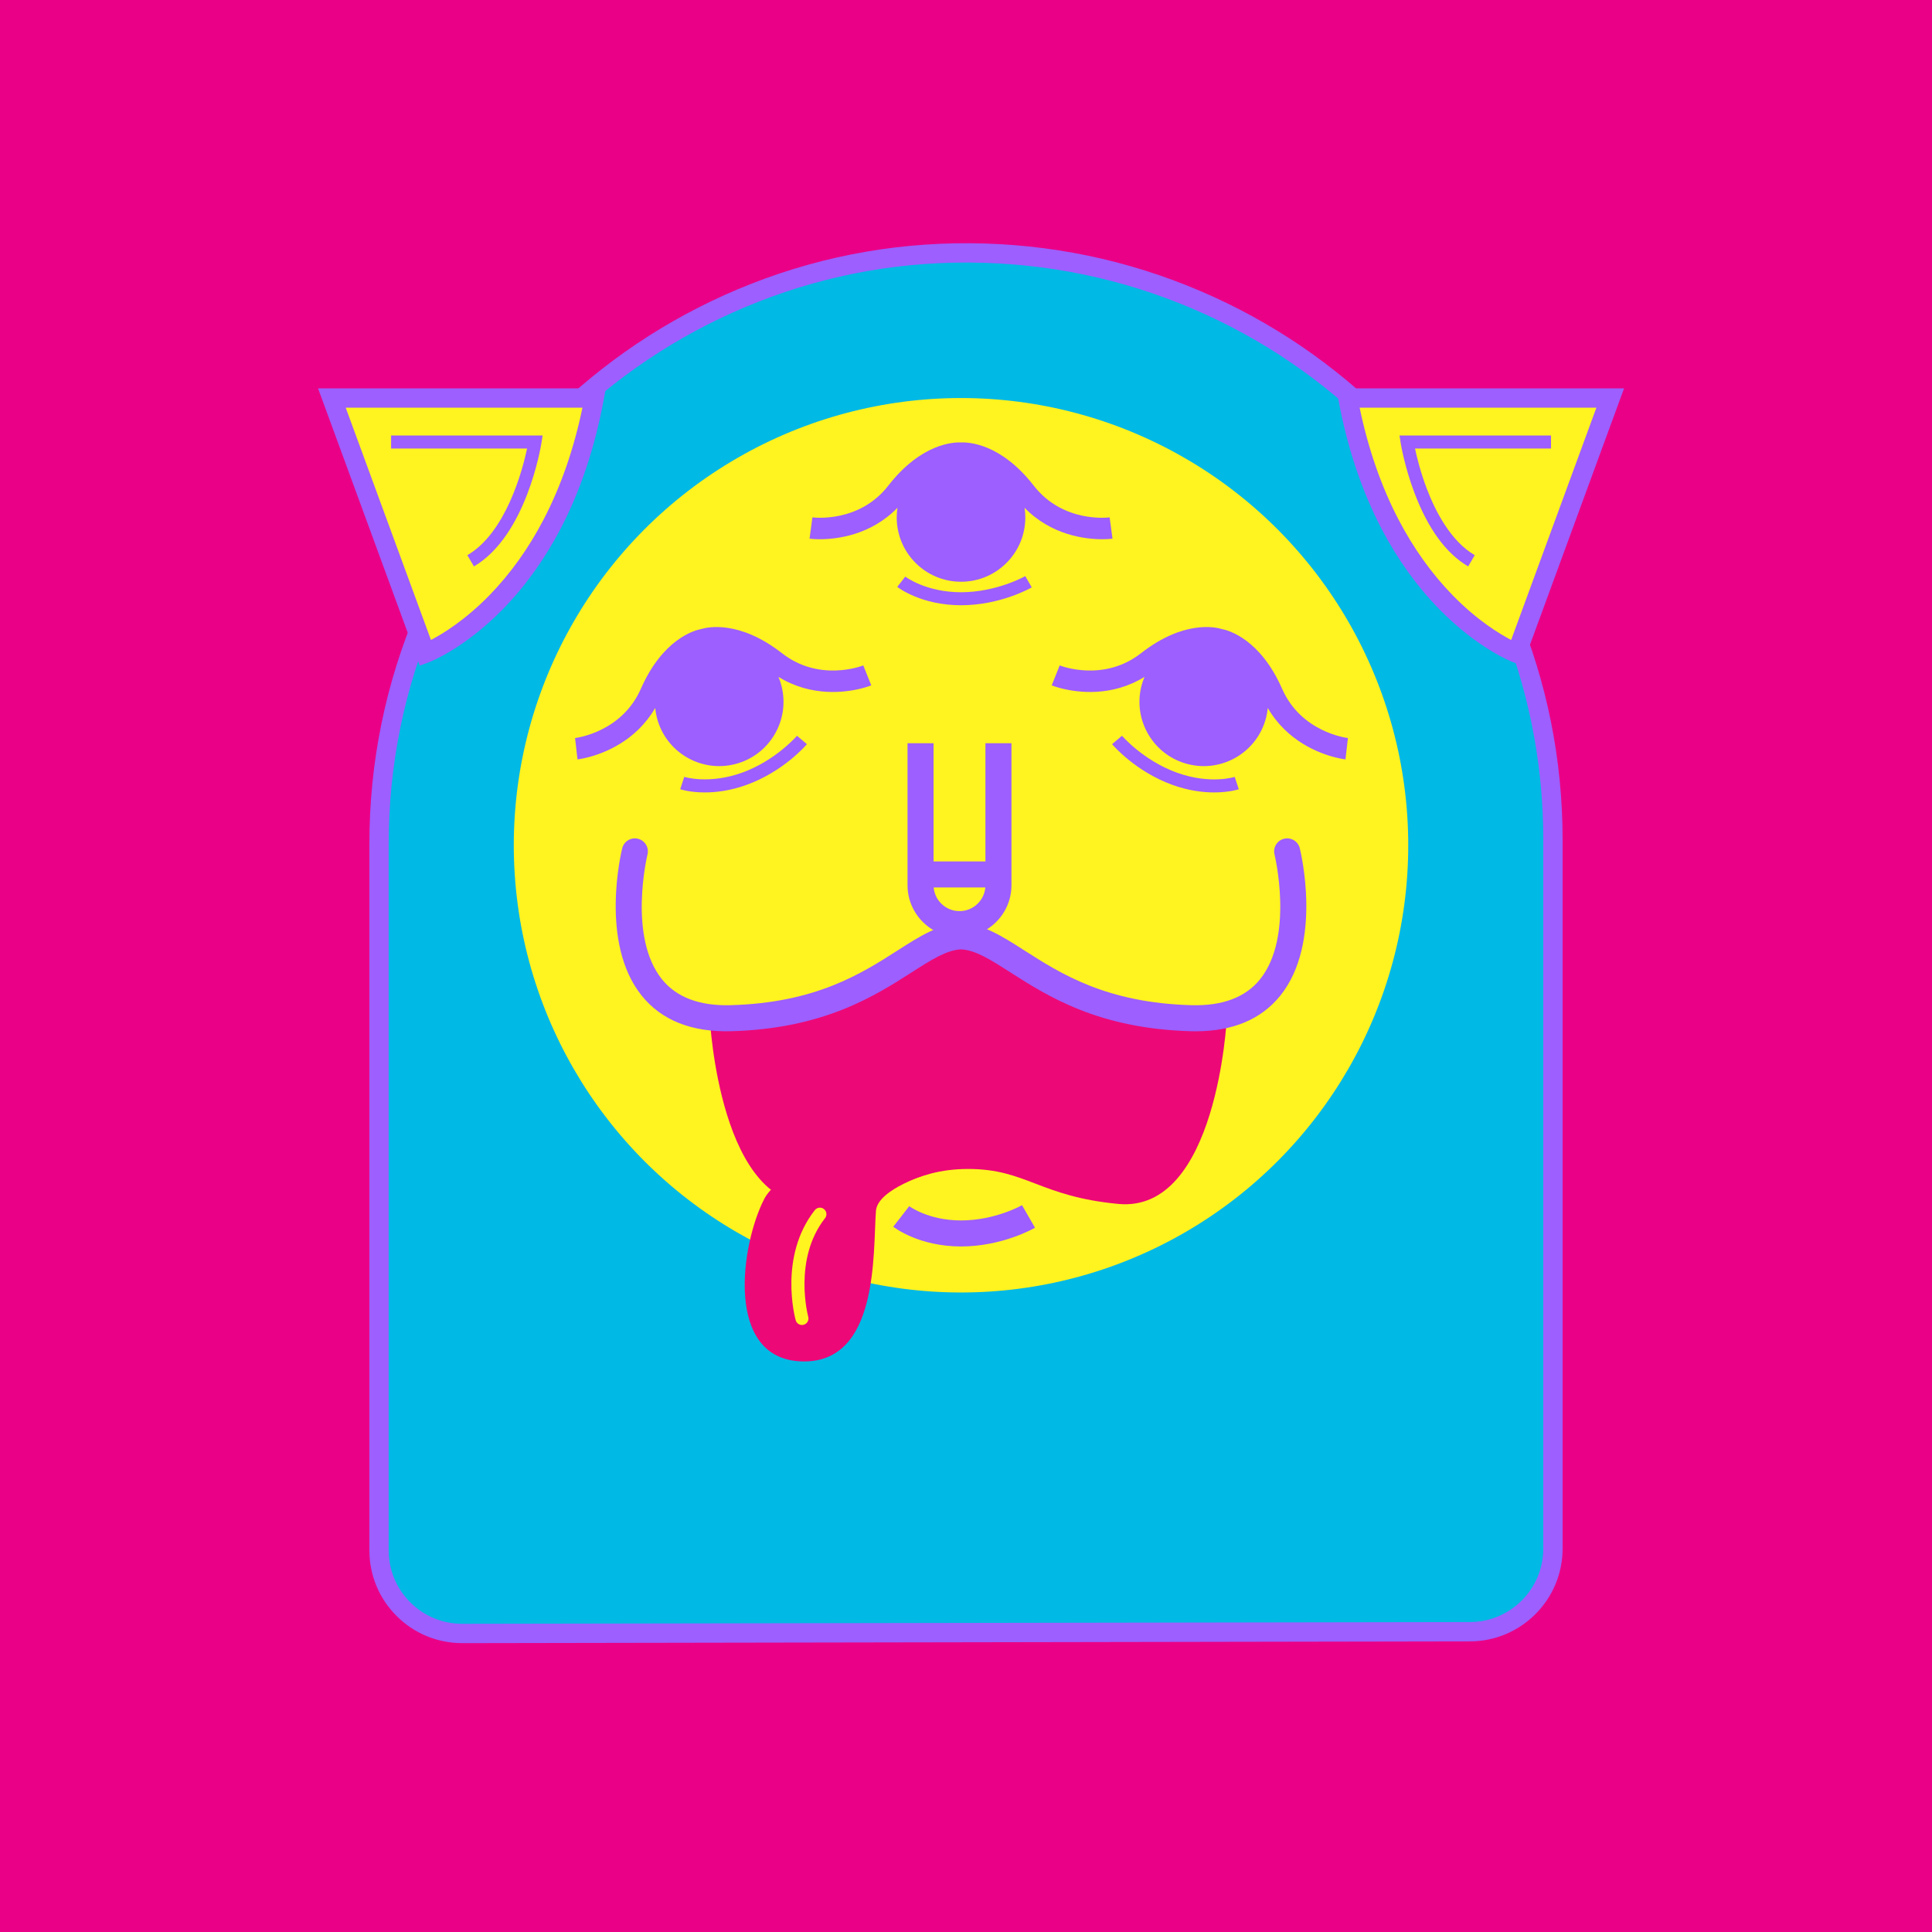 <?xml version="1.0" encoding="utf-8"?>
<!-- Generator: Adobe Illustrator 25.3.1, SVG Export Plug-In . SVG Version: 6.00 Build 0)  -->
<svg version="1.1" xmlns="http://www.w3.org/2000/svg" xmlns:xlink="http://www.w3.org/1999/xlink" x="0px" y="0px"
	 viewBox="0 0 2000 2000" style="enable-background:new 0 0 2000 2000;" xml:space="preserve">
<style type="text/css">
	.st0{display:none;}
	.st1{display:inline;fill:#ED0877;}
	.st2{display:inline;fill:#2E2F80;}
	.st3{display:inline;fill:#1C2068;}
	.st4{display:inline;fill:#FFF320;}
	.st5{display:inline;fill:#D8C909;}
	.st6{display:inline;fill:#00BCE8;}
	.st7{display:inline;fill:#02A1BC;}
	.st8{display:inline;fill:#CC096F;}
	.st9{display:inline;fill:#63BE60;}
	.st10{display:inline;fill:#51964D;}
	.st11{display:inline;fill:#9D5FFF;}
	.st12{display:inline;fill:#733FD8;}
	.st13{display:inline;fill:#FFFFD9;stroke:#000000;stroke-width:20;stroke-miterlimit:10;}
	.st14{display:inline;fill:none;stroke:#000000;stroke-width:10;stroke-miterlimit:10;}
	.st15{display:inline;fill:#FFFFFF;stroke:#1AEFFF;stroke-width:10;stroke-linejoin:round;stroke-miterlimit:10;}
	.st16{display:inline;}
	.st17{display:inline;fill:#1AEFFF;}
	.st18{display:inline;fill:#FFFFD9;stroke:#000000;stroke-width:10;stroke-miterlimit:10;}
	.st19{clip-path:url(#SVGID_2_);}
	.st20{fill:#1AEFFF;}
	.st21{fill:#FF3B27;}
	.st22{fill:#CC2323;}
	.st23{display:inline;fill:#63BE60;stroke:#000000;stroke-width:20;stroke-miterlimit:10;}
	.st24{display:inline;fill:none;stroke:#63BE60;stroke-width:10;stroke-miterlimit:10;}
	.st25{fill:#FFFFD9;stroke:#000000;stroke-width:20;stroke-miterlimit:10;}
	.st26{fill:none;stroke:#000000;stroke-width:10;stroke-linecap:round;stroke-miterlimit:10;}
	.st27{stroke:#000000;stroke-width:20;stroke-miterlimit:10;}
	.st28{fill:#FFFFD9;stroke:#000000;stroke-width:10;stroke-miterlimit:10;}
	.st29{stroke:#FFFFD9;stroke-width:20;stroke-miterlimit:10;}
	.st30{fill:none;stroke:#FFFFD9;stroke-width:20;stroke-miterlimit:10;}
	.st31{fill:none;stroke:#000000;stroke-width:10;stroke-miterlimit:10;}
	.st32{display:inline;fill:none;stroke:#FFF320;stroke-width:10;stroke-miterlimit:10;}
	.st33{display:inline;fill:#FFF320;stroke:#000000;stroke-width:20;stroke-miterlimit:10;}
	.st34{display:inline;fill:none;stroke:#000000;stroke-width:20;stroke-miterlimit:10;}
	.st35{display:inline;fill:none;stroke:#000000;stroke-width:20;stroke-linecap:round;stroke-miterlimit:10;}
	.st36{display:inline;fill:none;stroke:#000000;stroke-width:10;stroke-linecap:round;stroke-miterlimit:10;}
	.st37{fill:#EA0087;}
	.st38{fill:#00B9E5;}
	.st39{fill:#9D5FFF;}
	.st40{fill:#FFF320;}
	.st41{fill:#ED0877;}
	.st42{fill:#FFFFD9;}
	.st43{fill:#64BC60;}
	.st44{fill:#FFF01F;}
	.st45{fill:#63BE60;}
	.st46{fill:#2522B8;}
	.st47{fill:#733FD8;}
	.st48{clip-path:url(#SVGID_4_);}
</style>
<g id="OG" class="st0">
	<rect class="st1" width="2000" height="2000"/>
	<polygon class="st8" points="1503.45,555.13 1998.48,1050.17 2000,2000 1073.37,2000 574.24,1500.75 	"/>
	<path class="st16" d="M1451.01,903.06c0-248.11-200.34-449.42-448.08-451c-249.66-1.59-453.94,204.28-453.94,453.95v542.98
		c0,35.32,28.67,63.94,63.99,63.88l774.25-1.34c35.24-0.06,63.77-28.64,63.77-63.88V903.06z"/>
	<path class="st32" d="M1340.44,1052.67c-18.82,44.5-45.76,84.45-80.06,118.76"/>
	<path class="st32" d="M731.97,643.02c34.31-34.31,74.26-61.24,118.76-80.06c46.08-19.49,95.02-29.38,145.45-29.38
		c50.43,0,99.36,9.88,145.45,29.38c44.5,18.82,84.45,45.76,118.76,80.06"/>
	<path class="st32" d="M996.17,1280.87c-50.43,0-99.36-9.88-145.45-29.38c-44.5-18.82-84.45-45.76-118.76-80.06
		c-34.31-34.3-61.24-74.26-80.06-118.76c-19.49-46.08-29.38-95.02-29.38-145.45"/>
	<circle class="st4" cx="996.17" cy="907.22" r="343.65"/>
	<path class="st33" d="M1293.45,563.58h201.56l-71.94,196.06C1423.07,759.64,1322.72,721.73,1293.45,563.58z"/>
	<path class="st14" d="M1449.51,597.37h-110.56c0,0,10.87,68.67,49.44,91.28"/>
	<path class="st33" d="M714.31,563.58H512.76l71.94,196.06C584.7,759.64,685.05,721.73,714.31,563.58z"/>
	<path class="st14" d="M558.25,597.37h110.56c0,0-10.87,68.67-49.44,91.28"/>
	<path class="st16" d="M1104.62,672.07c4.57,0,7.5-0.37,7.95-0.43l-2.2-16.36c-1.46,0.19-36.01,4.29-58.27-24.33
		c-25.51-32.81-50.56-33.49-55.92-33.21c-5.34-0.27-30.4,0.4-55.93,33.21c-22.26,28.62-56.81,24.52-58.27,24.33l-1.09,8.18
		l-1.11,8.18c0.45,0.06,3.37,0.43,7.95,0.43c12.91,0,38.94-2.96,59.6-24.15c-0.37,2.42-0.56,4.9-0.56,7.42
		c0,27.29,22.12,49.41,49.41,49.41c27.29,0,49.41-22.12,49.41-49.41c0-2.52-0.19-5-0.56-7.43
		C1065.68,669.11,1091.71,672.07,1104.62,672.07z"/>
	<path class="st16" d="M919.6,786.73c4.44-1.12,7.18-2.19,7.6-2.36l-6.13-15.33c-1.36,0.54-33.87,12.96-62.45-9.36
		c-32.76-25.58-57.21-20.12-62.34-18.55c-5.25,1.04-29.38,7.81-46.12,45.87c-14.6,33.2-49.1,37.66-50.56,37.83l0.94,8.2l0.92,8.2
		c0.45-0.05,3.38-0.4,7.81-1.52c12.51-3.15,37.04-12.38,51.89-37.98c0.24,2.44,0.66,4.89,1.27,7.34
		c6.67,26.46,33.52,42.5,59.98,35.84c26.46-6.67,42.5-33.52,35.84-59.98c-0.62-2.45-1.41-4.8-2.35-7.06
		C881.12,793.37,907.09,789.88,919.6,786.73z"/>
	<path class="st16" d="M1073.46,786.73c-4.44-1.12-7.18-2.19-7.6-2.36l6.13-15.33c1.36,0.54,33.87,12.96,62.45-9.36
		c32.76-25.58,57.21-20.12,62.34-18.55c5.25,1.04,29.38,7.81,46.12,45.87c14.6,33.2,49.1,37.66,50.56,37.83l-0.94,8.2l-0.92,8.2
		c-0.45-0.05-3.38-0.4-7.81-1.52c-12.51-3.15-37.04-12.38-51.89-37.98c-0.24,2.44-0.66,4.89-1.27,7.34
		c-6.67,26.46-33.52,42.5-59.98,35.84c-26.46-6.67-42.5-33.52-35.84-59.98c0.62-2.45,1.41-4.8,2.35-7.06
		C1111.94,793.37,1085.97,789.88,1073.46,786.73z"/>
	<path class="st14" d="M950.27,704.75c0,0,16.65,13.05,45.9,13.05c29.25,0,51.86-13.05,51.86-13.05"/>
	<path class="st34" d="M950.27,1192.45c0,0,16.65,13.05,45.9,13.05c29.25,0,51.86-13.05,51.86-13.05"/>
	<path class="st14" d="M781.97,859.44c0,0,20.09,6.64,47.61-3.27c27.52-9.91,44.38-29.85,44.38-29.85"/>
	<path class="st14" d="M1208.05,859.44c0,0-20.09,6.64-47.61-3.27s-44.38-29.85-44.38-29.85"/>
	<path class="st35" d="M745.55,911.93c0,0-32.57,131.1,73.76,128.18c108.29-2.97,139.31-61.74,176.86-62.9
		c37.55,1.16,68.56,59.93,176.86,62.9c106.34,2.91,73.76-128.18,73.76-128.18"/>
	<path class="st16" d="M996.17,977.22l-23.12,7.07l-70.9,42.56l-53.36,13.31h-45.63c0,0,7.34,149.82,83.31,142.65
		c60.45-5.7,70.85-26.86,115.29-26.86c44.44,0,54.85,21.16,115.29,26.86c75.98,7.17,83.31-142.65,83.31-142.65h-20.26h-26.49
		l-57.21-13.89l-72.04-39.18L996.17,977.22z"/>
	<path class="st34" d="M1024.94,828.83V937.9c0,16.53-13.4,29.93-29.93,29.93h0c-16.53,0-29.93-13.4-29.93-29.93V828.83"/>
	<path class="st1" d="M972.58,1159.27c0,0-107.44-19.45-127.67,19.88c-17.85,34.69-30.73,122.87,28.9,124.68
		c59.63,1.81,54.62-84.09,57-115.64C932.09,1171.08,972.58,1159.27,972.58,1159.27z"/>
	<path class="st36" d="M873.95,1270.84c0,0-12.81-46.22,13.8-80.14"/>
	<line class="st34" x1="966.9" y1="929.65" x2="1024.94" y2="929.65"/>
</g>
<g id="Update">
	<g>
		<rect class="st37" width="2000" height="2000"/>
	</g>
	<g>
		<path class="st38" d="M1607.62,869.4c0-334.26-269.91-605.48-603.67-607.6c-336.35-2.14-611.56,275.22-611.56,611.58v731.52
			c0,47.59,38.62,86.15,86.21,86.07l1043.1-1.81c47.47-0.08,85.92-38.59,85.92-86.07V869.4z"/>
		<path class="st39" d="M478.45,1700.96c-25.63,0-49.72-9.97-67.87-28.08c-18.18-18.15-28.2-42.3-28.2-67.99V873.38
			c0-84.05,16.69-165.8,49.6-242.96c31.79-74.53,77.19-141.41,134.93-198.79c57.16-56.8,123.43-101.29,196.97-132.23
			c76.32-32.11,157.11-48.13,240.13-47.6c82.94,0.53,163.36,17.23,239,49.64c73.1,31.32,138.71,75.92,195.02,132.56
			c56.33,56.66,100.54,122.56,131.41,195.87c31.96,75.9,48.17,156.49,48.17,239.54v733.69c0,52.88-43.02,95.97-95.9,96.07
			l-1043.1,1.81C478.56,1700.96,478.5,1700.96,478.45,1700.96z M1000.04,271.78c-78.95,0-155.76,15.48-228.4,46.05
			c-71.16,29.94-135.3,73-190.63,127.98c-55.91,55.55-99.86,120.3-130.63,192.45c-31.85,74.67-48,153.77-48,235.11v731.52
			c0,20.34,7.93,39.46,22.33,53.83c14.36,14.34,33.45,22.23,53.74,22.23c0.05,0,0.09,0,0.13,0l1043.1-1.81
			c41.87-0.07,75.93-34.2,75.93-76.07V869.4c0-80.37-15.68-158.35-46.6-231.77c-29.87-70.93-72.65-134.69-127.16-189.53
			c-54.49-54.82-117.98-97.98-188.71-128.28c-73.19-31.35-150.99-47.51-231.25-48.02C1002.61,271.79,1001.32,271.78,1000.04,271.78z
			"/>
	</g>
	<g>
		<circle class="st40" cx="994.84" cy="875.01" r="462.97"/>
	</g>
	<g>
		<path class="st40" d="M1395.35,412.03h271.54l-96.92,264.14C1569.97,676.18,1434.78,625.11,1395.35,412.03z"/>
		<path class="st39" d="M1575.88,689.1l-9.44-3.57c-1.46-0.55-36.31-14.01-76.12-54.51c-23.17-23.58-43.33-51.56-59.9-83.18
			c-20.61-39.32-35.72-84.4-44.89-133.99l-2.19-11.82h297.89L1575.88,689.1z M1407.5,422.03c8.87,42.64,22.38,81.53,40.22,115.76
			c15.54,29.8,34.38,56.16,56.01,78.35c25.14,25.79,48.32,39.93,60.61,46.35l88.23-240.45H1407.5z"/>
	</g>
	<g>
		<path class="st39" d="M1519.85,586.36c-22.92-13.43-41.66-39.12-55.69-76.35c-10.28-27.27-14.01-50.42-14.17-51.39l-1.23-7.79
			h156.84v13.47h-140.8c1.89,8.88,5.68,24.35,12.05,41.19c8.88,23.47,24.73,54.54,49.81,69.24L1519.85,586.36z"/>
	</g>
	<g>
		<path class="st40" d="M615.11,412.03H343.57l96.92,264.14C440.49,676.18,575.69,625.11,615.11,412.03z"/>
		<path class="st39" d="M434.58,689.1L329.25,402.03h297.88l-2.19,11.82c-9.18,49.59-24.28,94.67-44.89,133.99
			c-16.58,31.62-36.73,59.6-59.9,83.18c-39.81,40.5-74.66,53.96-76.12,54.51L434.58,689.1z M357.89,422.03l88.23,240.45
			c12.28-6.42,35.47-20.56,60.61-46.35c21.63-22.19,40.47-48.55,56.01-78.35c17.84-34.22,31.35-73.12,40.22-115.76H357.89z"/>
	</g>
	<g>
		<path class="st39" d="M490.61,586.36l-6.81-11.62c40.12-23.52,57.06-88.02,61.85-110.44H404.86v-13.47h156.84l-1.23,7.79
			C559.85,462.52,544.71,554.65,490.61,586.36z"/>
	</g>
	<g>
		<path class="st39" d="M1140.95,558.2c6.16,0,10.11-0.5,10.71-0.58l-2.97-22.04c-1.96,0.26-48.51,5.78-78.51-32.78
			c-34.37-44.2-68.11-45.11-75.33-44.75c-7.2-0.37-40.96,0.53-75.34,44.75c-29.99,38.56-76.54,33.04-78.51,32.78l-1.46,11.02
			l-1.5,11.02c0.6,0.08,4.54,0.58,10.71,0.58c17.39,0,52.46-3.99,80.29-32.54c-0.49,3.26-0.75,6.6-0.75,10
			c0,36.76,29.8,66.56,66.56,66.56c36.76,0,66.56-29.8,66.56-66.56c0-3.4-0.26-6.74-0.75-10
			C1088.49,554.21,1123.56,558.2,1140.95,558.2z"/>
	</g>
	<g>
		<path class="st39" d="M891.69,712.67c5.98-1.51,9.68-2.95,10.24-3.18l-8.26-20.65c-1.84,0.73-45.63,17.46-84.14-12.61
			c-44.13-34.46-77.07-27.11-83.98-24.99c-7.07,1.4-39.58,10.52-62.13,61.8c-19.66,44.72-66.15,50.74-68.12,50.97l1.27,11.05
			l1.24,11.05c0.6-0.07,4.55-0.54,10.53-2.05c16.86-4.25,49.9-16.69,69.91-51.17c0.32,3.28,0.89,6.59,1.72,9.88
			c8.98,35.65,45.16,57.26,80.81,48.28c35.65-8.98,57.26-45.16,48.28-80.81c-0.83-3.3-1.9-6.47-3.17-9.52
			C839.84,721.62,874.83,716.92,891.69,712.67z"/>
	</g>
	<g>
		<path class="st39" d="M1098.96,712.67c-5.98-1.51-9.68-2.95-10.24-3.18l8.26-20.65c1.84,0.73,45.63,17.46,84.14-12.61
			c44.13-34.46,77.07-27.11,83.98-24.99c7.07,1.4,39.58,10.52,62.13,61.8c19.66,44.72,66.15,50.74,68.12,50.97l-1.27,11.05
			l-1.24,11.05c-0.6-0.07-4.55-0.54-10.53-2.05c-16.86-4.25-49.9-16.69-69.91-51.17c-0.32,3.28-0.89,6.59-1.72,9.88
			c-8.98,35.65-45.16,57.26-80.81,48.28c-35.65-8.98-57.26-45.16-48.28-80.81c0.83-3.3,1.9-6.47,3.17-9.52
			C1150.81,721.62,1115.82,716.92,1098.96,712.67z"/>
	</g>
	<g>
		<path class="st39" d="M994.84,626.55c-41.26,0-65.01-18.24-66-19.02l8.29-10.62c0.21,0.16,21.36,16.17,57.71,16.17
			c37,0,66.22-16.52,66.51-16.69l6.73,11.67C1066.78,608.81,1035.59,626.55,994.84,626.55z"/>
	</g>
	<g>
		<path class="st39" d="M994.84,1290.34c-43.56,0-69.09-19.62-70.15-20.46l16.62-21.21l-8.31,10.6l8.23-10.66
			c0.19,0.15,19.85,14.78,53.61,14.78c35.39,0,62.86-15.62,63.14-15.78l13.47,23.33C1070.08,1271.74,1037.37,1290.34,994.84,1290.34
			z"/>
	</g>
	<g>
		<path class="st39" d="M729.68,820.32c-15.29,0-24.86-3.06-25.54-3.29l4.2-12.8c0.25,0.08,25.58,7.97,59.77-4.34
			c34.82-12.53,56.71-37.98,56.93-38.23l10.28,8.7c-0.97,1.15-24.31,28.4-62.65,42.21C756,818.58,741.21,820.32,729.68,820.32z"/>
	</g>
	<g>
		<path class="st39" d="M1256.86,820.32c-11.53,0-26.31-1.74-43-7.75c-38.34-13.8-61.67-41.05-62.65-42.21l10.29-8.7
			c0.21,0.25,22.11,25.69,56.92,38.23c34.49,12.42,59.5,4.43,59.75,4.35l4.23,12.79C1281.72,817.26,1272.16,820.32,1256.86,820.32z"
			/>
	</g>
	<g>
		<path class="st41" d="M994.84,969.31l-31.15,9.53l-95.52,57.34l-71.88,17.93h-61.47c0,0,9.89,201.85,112.24,192.19
			c81.43-7.69,95.46-36.19,155.33-36.19c59.87,0,73.89,28.51,155.33,36.19c102.36,9.66,112.24-192.19,112.24-192.19h-27.29h-35.69
			l-77.08-18.71l-97.05-52.78L994.84,969.31z"/>
	</g>
	<g>
		<path class="st39" d="M993.27,970.13c-29.66,0-53.79-24.13-53.79-53.79V769.39h26.94v146.95c0,14.8,12.04,26.85,26.85,26.85
			c14.8,0,26.85-12.04,26.85-26.85V769.39h26.94v146.95C1047.07,946,1022.94,970.13,993.27,970.13z"/>
	</g>
	<g>
		<path class="st41" d="M963.05,1214.57c0,0-144.74-26.2-172.01,26.78c-24.05,46.73-41.4,165.53,38.93,167.97
			s73.59-113.29,76.8-155.8C908.51,1230.48,963.05,1214.57,963.05,1214.57z"/>
	</g>
	<g>
		<path class="st40" d="M830.18,1371.62c-2.95,0-5.66-1.96-6.49-4.94c-0.74-2.68-17.73-66.1,19.78-113.93
			c2.3-2.93,6.53-3.44,9.46-1.14c2.93,2.3,3.44,6.53,1.14,9.46c-33.36,42.53-17.56,101.42-17.4,102.01c0.99,3.59-1.11,7.3-4.69,8.29
			C831.38,1371.54,830.78,1371.62,830.18,1371.62z"/>
	</g>
	<g>
		<rect x="955.4" y="891.75" class="st39" width="78.19" height="26.94"/>
	</g>
	<g>
		<path class="st39" d="M1237.79,1067.58c-1.66,0-3.34-0.02-5.04-0.07c-95.66-2.62-148.4-36.36-186.91-60.99
			c-20.15-12.89-36.11-23.1-50.99-23.73c-14.88,0.64-30.84,10.84-50.99,23.73c-38.51,24.63-91.25,58.37-186.91,60.99
			c-40.92,1.12-72.11-11.28-92.69-36.87c-43.83-54.5-21.12-148.56-20.14-152.54c1.79-7.22,9.1-11.62,16.32-9.83
			c7.22,1.79,11.62,9.1,9.83,16.32c-0.34,1.41-20.34,85.31,15.02,129.2c15.02,18.65,38.88,27.63,70.91,26.78
			c88.18-2.42,135.29-32.55,173.13-56.76c22.89-14.64,42.66-27.29,65.09-27.98l0.41-0.01l0.41,0.01
			c22.43,0.69,42.2,13.34,65.09,27.98c37.85,24.21,84.95,54.34,173.13,56.76c32.05,0.87,55.89-8.13,70.91-26.78
			c35.48-44.04,15.23-128.37,15.02-129.21c-1.78-7.22,2.62-14.52,9.84-16.31c7.22-1.78,14.52,2.61,16.31,9.82
			c0.99,3.98,23.7,98.03-20.13,152.54C1305.71,1055.16,1276.23,1067.58,1237.79,1067.58z"/>
	</g>
</g>
</svg>
